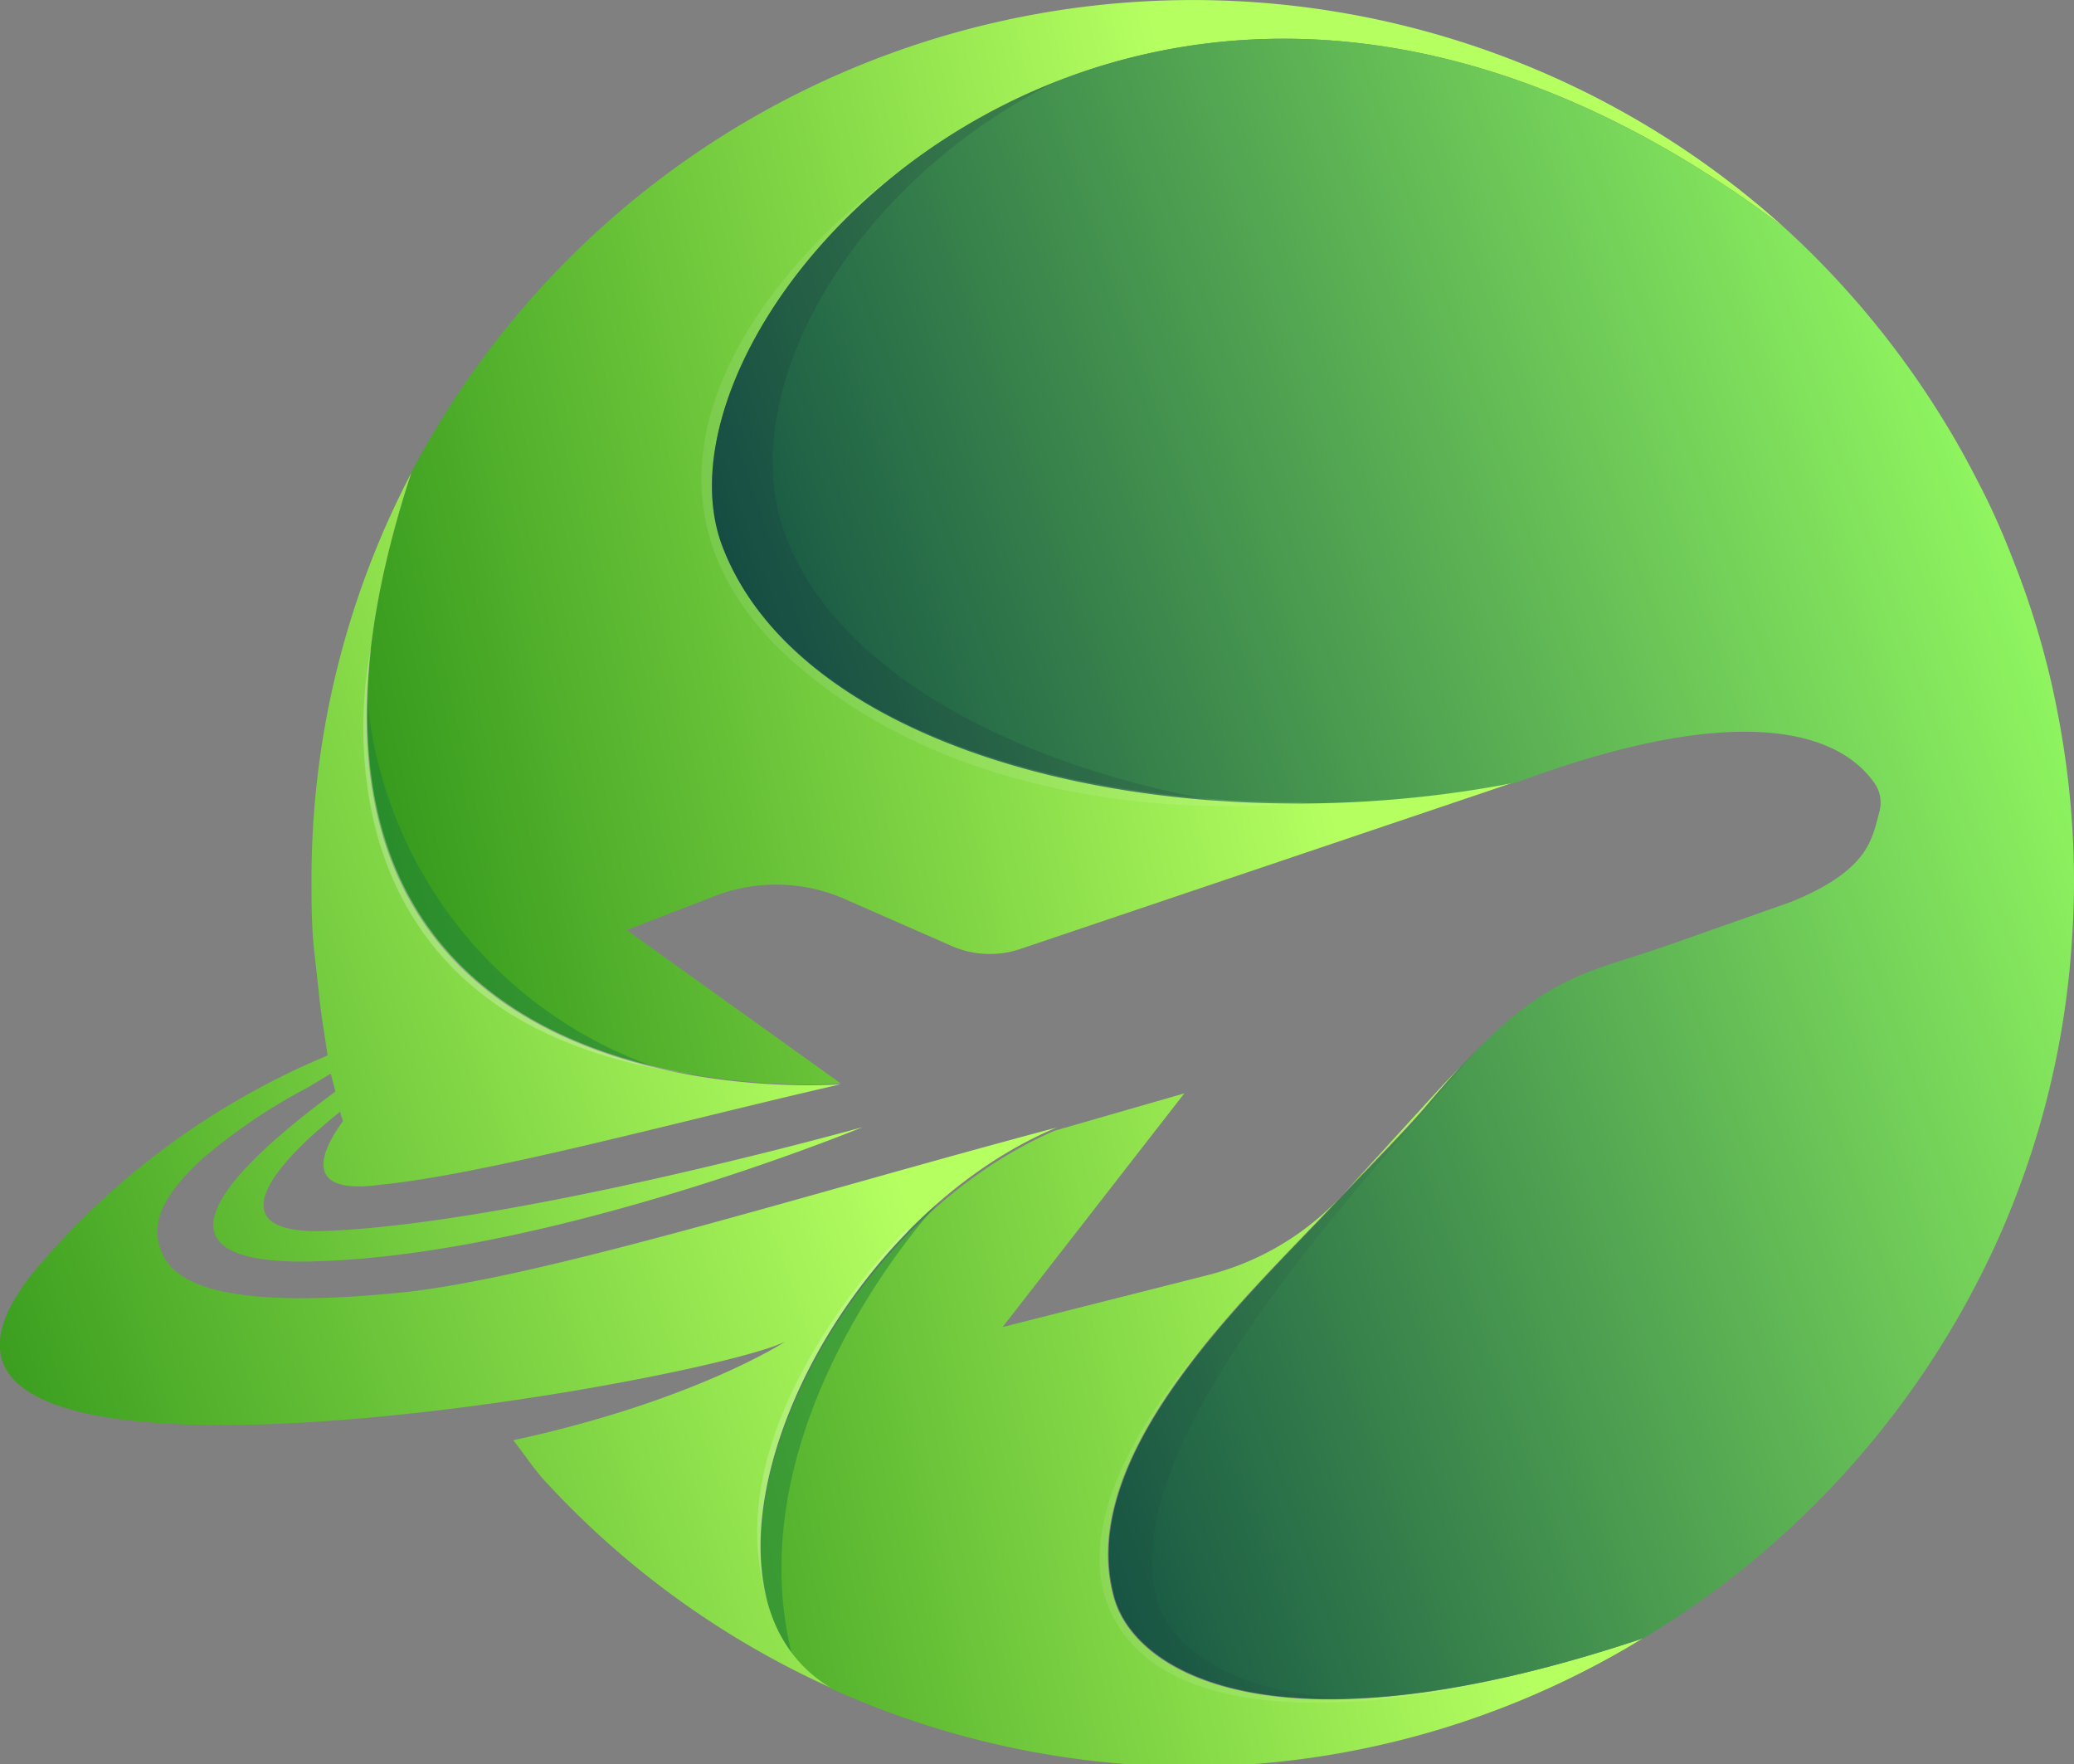 <svg xmlns="http://www.w3.org/2000/svg" xmlns:xlink="http://www.w3.org/1999/xlink" viewBox="0 0 79.89 67.94"><rect x="0" y="0" width="79.89" height="67.94" fill="#808080" stroke="none"/><defs><style>.cls-1{fill:url(#linear-gradient);}.cls-2{fill:url(#linear-gradient-2);}.cls-3{fill:url(#linear-gradient-3);}.cls-4{fill:url(#linear-gradient-4);}.cls-5,.cls-7{fill:#1a1a3a;}.cls-5{opacity:0.14;}.cls-6{opacity:0.21;}.cls-7{opacity:0.34;}.cls-8{fill:#1c7c3c;opacity:0.45;}.cls-9{fill:url(#linear-gradient-5);}.cls-10,.cls-11,.cls-12{fill:#fff;}.cls-10{opacity:0.1;}.cls-12{opacity:0.25;}</style><linearGradient id="linear-gradient" x1="1.82" y1="44.05" x2="51.72" y2="32.64" gradientUnits="userSpaceOnUse"><stop offset="0" stop-color="#006f00"/><stop offset="1" stop-color="#b5ff61"/></linearGradient><linearGradient id="linear-gradient-2" x1="81.69" y1="26.37" x2="5.29" y2="47.9" gradientUnits="userSpaceOnUse"><stop offset="0.02" stop-color="#58dbff"/><stop offset="1" stop-color="#2a7fff"/></linearGradient><linearGradient id="linear-gradient-3" x1="23.87" y1="42.66" x2="-21.27" y2="55.38" xlink:href="#linear-gradient-2"/><linearGradient id="linear-gradient-4" x1="25.31" y1="42.51" x2="81.04" y2="22.87" gradientUnits="userSpaceOnUse"><stop offset="0.02" stop-color="#00393f"/><stop offset="1" stop-color="#97ff61"/></linearGradient><linearGradient id="linear-gradient-5" x1="32.31" y1="38.62" x2="-16.87" y2="55.96" gradientUnits="userSpaceOnUse"><stop offset="0" stop-color="#b5ff61"/><stop offset="1" stop-color="#006f00"/></linearGradient></defs><g id="Слой_2" data-name="Слой 2"><g id="LOGO"><path class="cls-1" d="M32.39,41.73l-8.25-5.91,3.55-1.37a6.59,6.59,0,0,1,4.86.18l4.1,1.8a3.67,3.67,0,0,0,2.65.12l19.14-6.46c.4-.15.78-.29,1.15-.41-.37.12-.75.26-1.15.41l0,0C45.79,32.59,30.94,29.29,27.81,21,24.38,11.79,44.29-9.74,68.75,8.78a34,34,0,0,0-52.9,9.41C7.48,43.73,32.39,41.73,32.39,41.73ZM42.9,61.53c-1.52-5.47,5.13-11.59,8.34-15,1.54-1.65,2.83-2.92,3.75-4,.45-.54.86-1,1.26-1.44l-.66.69L51.73,46a10.59,10.59,0,0,1-5.21,3.11l-7.9,2,7-9-5,1.44c-9.25,4-15,17.72-8.59,21.49a33.83,33.83,0,0,0,13.89,3A33.68,33.68,0,0,0,63.28,63.1C49.38,67.76,43.74,64.56,42.9,61.53Z"/><path class="cls-2" d="M1.29,49v0Z"/><path class="cls-3" d="M1.3,49Z"/><path class="cls-4" d="M79.31,27.72c-.16-.87-.33-1.63-.51-2.31a31.7,31.7,0,0,0-1.2-3.7c-.36-.94-.71-1.75-1.07-2.49l-.19-.38-.09-.17c-.45-.89-.88-1.66-1.31-2.36a34.37,34.37,0,0,0-6.19-7.53h0C44.29-9.74,24.38,11.79,27.81,21c3.13,8.34,18,11.64,30.66,9.12l0,0c8.4-3.12,12.32-2,13.74.05h0a1.32,1.32,0,0,1,.18,1.11c-.28,1-.36,2.22-3.41,3.46l-4.6,1.62c-3.57,1.26-5.12,1.08-9.36,6.16-.92,1.1-2.21,2.37-3.75,4-3.21,3.43-9.86,9.55-8.34,15,.84,3,6.48,6.23,20.39,1.57A34.42,34.42,0,0,0,76.84,48a33.32,33.32,0,0,0,2.93-11.23c.08-1,.12-1.93.12-2.78A34.13,34.13,0,0,0,79.31,27.72Z"/><path class="cls-5" d="M30.16,20.34C28.39,15,32.7,7.16,40.6,3.18,31.25,6.89,25.9,15.84,27.81,21c2.19,5.83,10.11,9.2,19,9.84C38.81,29.4,31.94,25.68,30.16,20.34Z"/><g class="cls-6"><path class="cls-7" d="M44.55,61.53C42.9,55.37,53,45.07,57,40.29c-1.1,1.21-2.89,3.15-5.77,6.22-3.21,3.43-9.86,9.55-8.34,15,.57,2,3.27,4.13,9.15,3.91C47.31,65.24,45,63.36,44.55,61.53Z"/></g><path class="cls-8" d="M36.15,46.32c-5.92,4.53-8.89,13.37-5.67,17.32C28.31,54.64,36.15,46.32,36.15,46.32Z"/><path class="cls-8" d="M25.16,41.07a16.69,16.69,0,0,1-11-14c-.23,9.27,5.82,12.73,11,14Z"/><path class="cls-9" d="M40.69,43.43c-9.28,2.46-19.82,5.8-25.23,6.35-7.58.76-8.93-.61-9.29-1.71s.2-2.11,1.6-3.42a22,22,0,0,1,4.11-2.78l.86-.52.18.69c-2.71,2-8.64,6.76-.78,6.54,9.18-.26,21.09-5.17,21.09-5.17s-13.31,3.72-20.71,4c-3.6.13-2.85-1.85.59-4.6,0,.12.07.24.1.37-.73,1-1.74,2.88,1.44,2.45h0c4.11-.41,11.56-2.46,17.73-3.87,0,0-24.91,2-16.54-23.54A33.72,33.72,0,0,0,12,34c0,.84,0,1.75.12,2.78s.18,1.75.3,2.56l.2,1.31A29.57,29.57,0,0,0,1.29,49C-7,59.31,27,53.27,30.25,51.67c0,0-3.5,2.29-10.48,3.8.28.34.83,1.14,1.13,1.47A33.91,33.91,0,0,0,32,65C25.59,61.17,31.4,47.34,40.69,43.43Z"/><path class="cls-10" d="M34.77,6.5h0C28.9,10.69,22.89,19,30.84,25.74s19.62,5.15,19.62,5.15h0C40.16,31,30.29,27.57,27.81,21,26.34,17,29.15,10.84,34.77,6.5Z"/><path class="cls-10" d="M42.9,61.53C42,58.29,44,54.81,46.4,51.8c0,0-6.67,7.06-2.88,11.42s14.61,1.35,14.61,1.35h0C48,66.9,43.63,64.16,42.9,61.53Z"/><g class="cls-6"><path class="cls-11" d="M34.94,47.32s-7.65,7.45-5.34,14.44c-1.17-4,1.2-10.08,5.4-14.35Z"/></g><path class="cls-12" d="M14.28,25S11,39.26,26.68,41.38h0C20.89,40.38,13,36.86,14.29,25Z"/></g></g></svg>